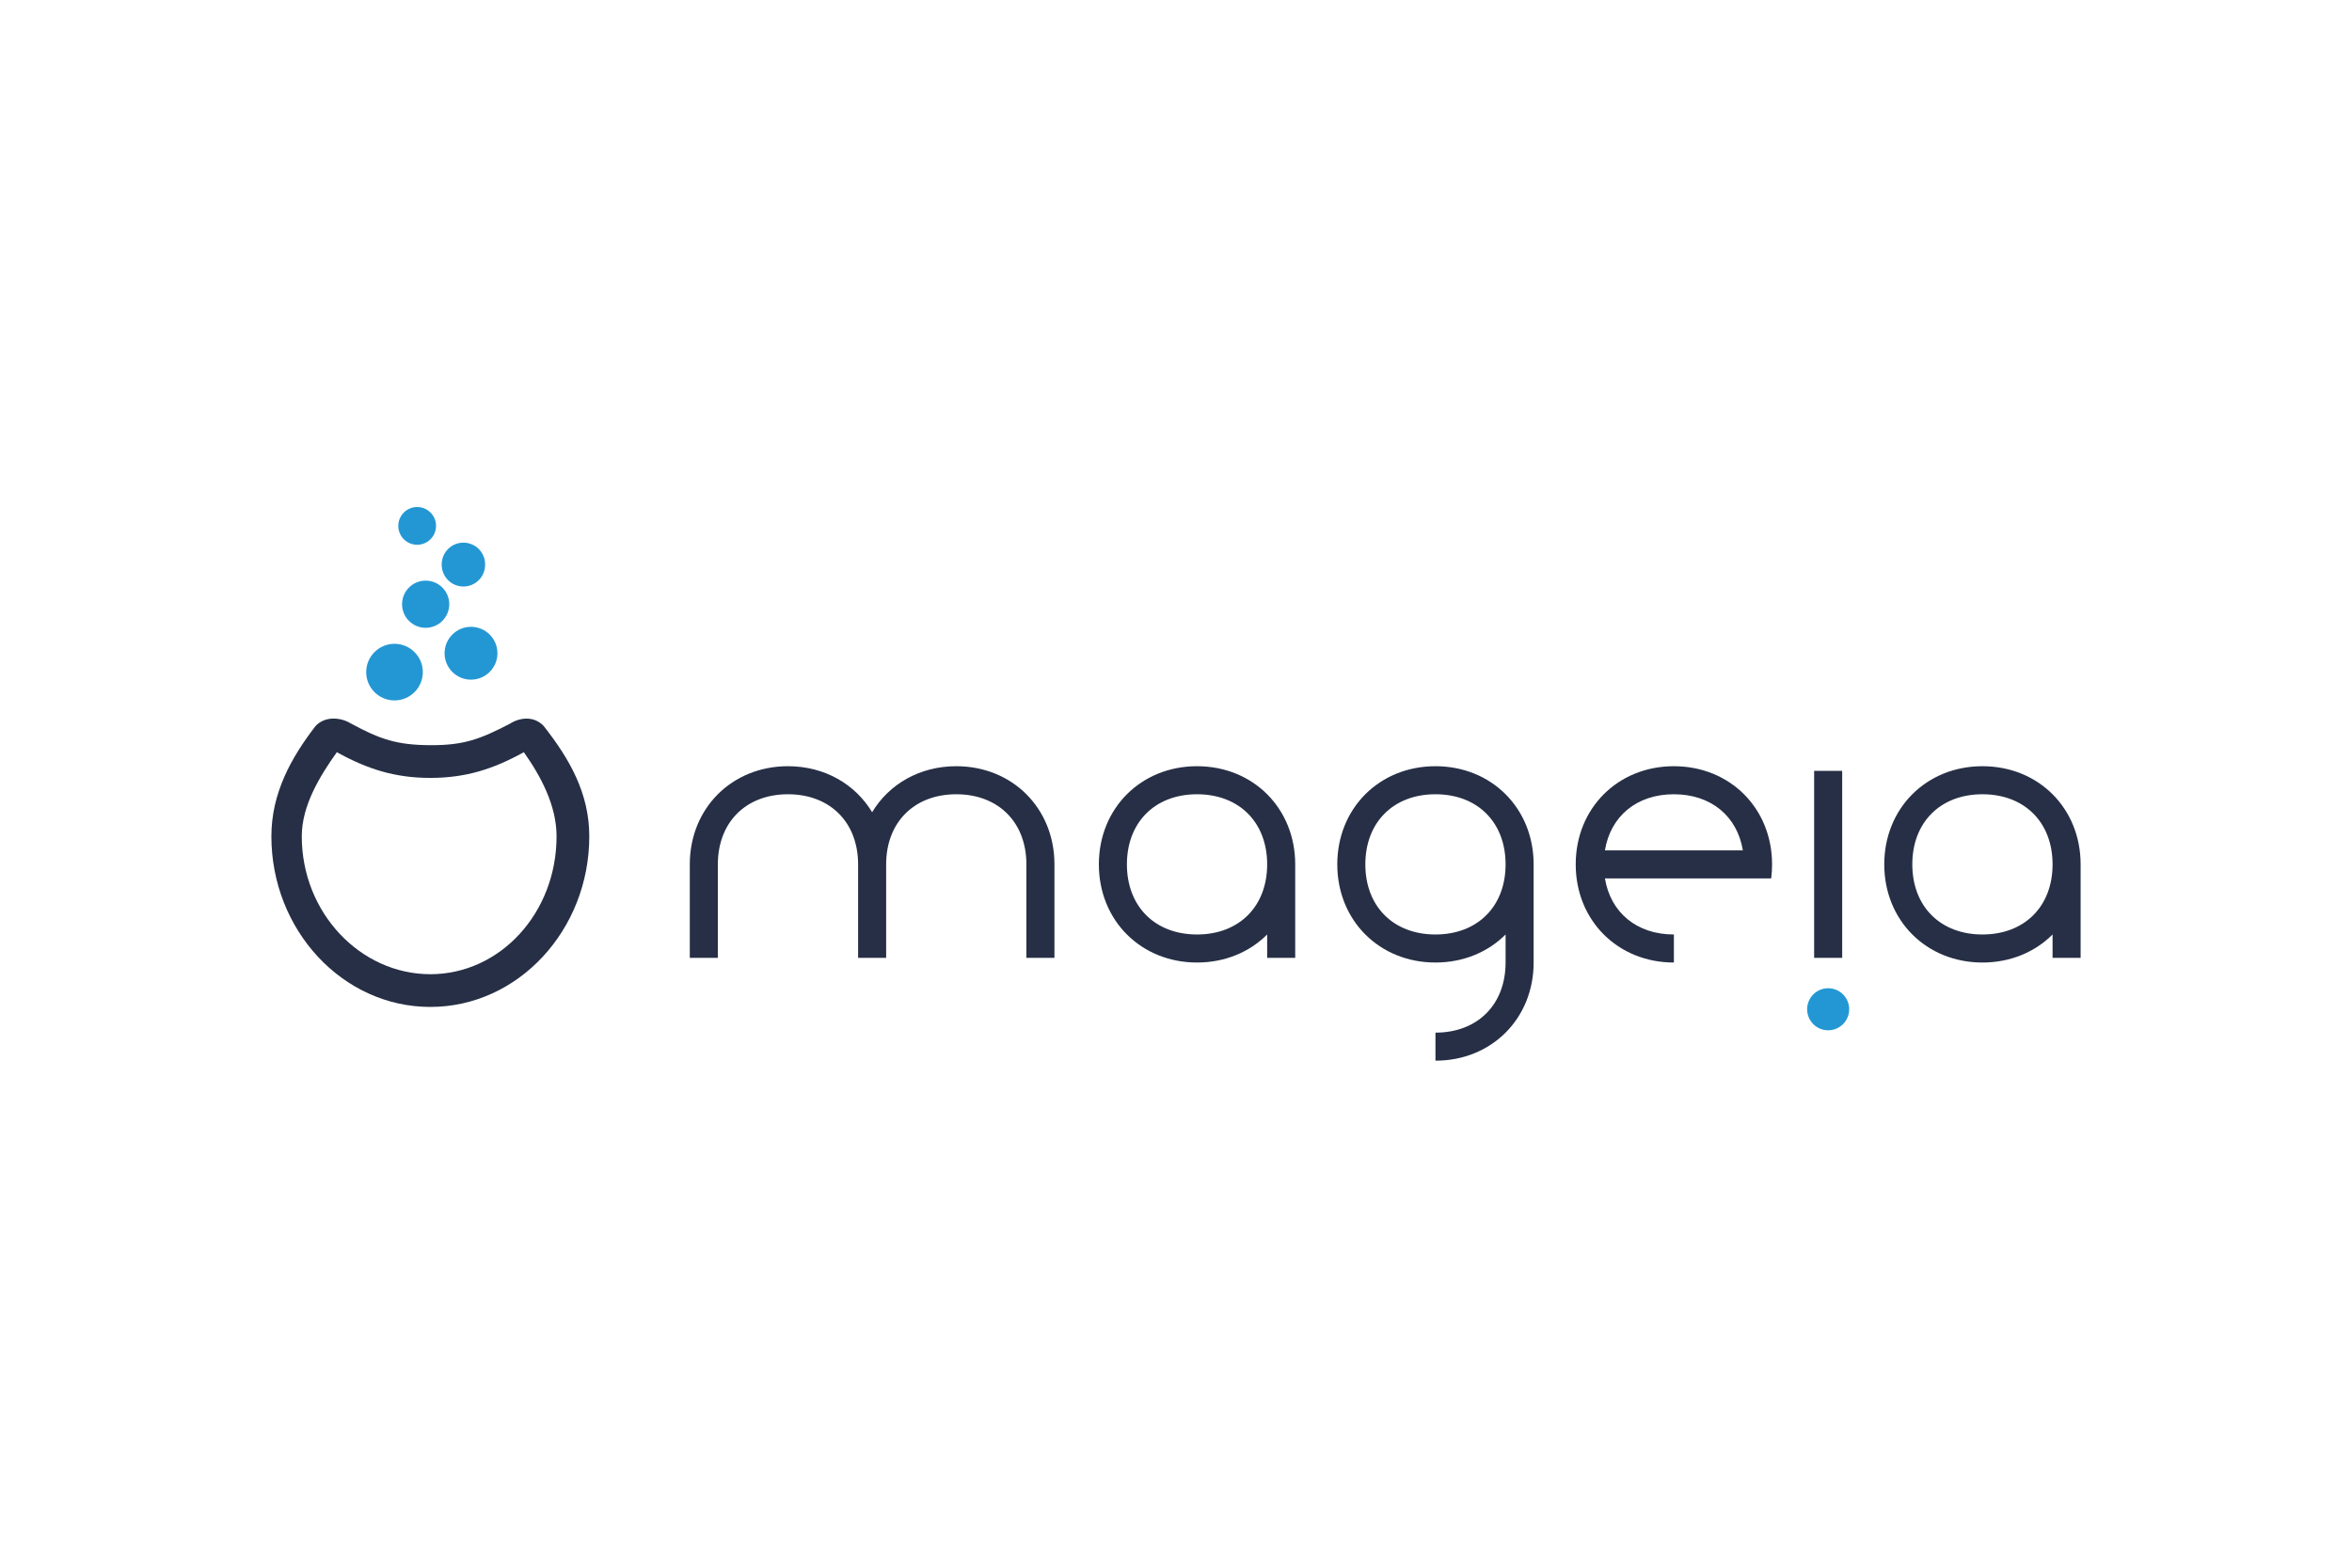 <?xml version="1.0" encoding="UTF-8"?>
<svg xmlns="http://www.w3.org/2000/svg" width="1200" height="800" viewBox="0 0 1200 800" fill="none">
  <path d="M932.738 525.768C929.891 525.768 927.161 524.637 925.148 522.624C923.135 520.611 922.004 517.881 922.004 515.035C922.004 512.188 923.135 509.458 925.148 507.445C927.161 505.432 929.891 504.301 932.738 504.301C935.585 504.301 938.315 505.432 940.328 507.445C942.34 509.458 943.471 512.188 943.471 515.035C943.471 517.881 942.34 520.611 940.328 522.624C938.315 524.637 935.585 525.768 932.738 525.768ZM201.292 357.431H201.28C193.322 357.431 186.84 350.959 186.832 343.006C186.82 335.027 193.302 328.546 201.267 328.537C209.238 328.537 215.718 335.01 215.728 342.962C215.728 350.94 209.258 357.422 201.292 357.431ZM240.311 346.838C232.881 346.838 226.832 340.795 226.827 333.371C226.815 325.927 232.862 319.874 240.299 319.868C247.74 319.868 253.787 325.909 253.796 333.334C253.796 340.778 247.758 346.829 240.323 346.838H240.311ZM229.212 308.333C229.212 311.526 227.944 314.589 225.686 316.846C223.428 319.104 220.366 320.373 217.173 320.373C213.98 320.373 210.918 319.104 208.66 316.846C206.402 314.589 205.134 311.526 205.134 308.333C205.134 305.14 206.402 302.078 208.66 299.82C210.918 297.562 213.98 296.294 217.173 296.294C220.366 296.294 223.428 297.562 225.686 299.82C227.944 302.078 229.212 305.14 229.212 308.333ZM247.512 288.107C247.527 289.571 247.252 291.024 246.702 292.381C246.152 293.738 245.339 294.973 244.309 296.013C243.279 297.054 242.052 297.881 240.701 298.444C239.35 299.008 237.9 299.299 236.436 299.299C234.971 299.299 233.521 299.008 232.17 298.444C230.819 297.881 229.592 297.054 228.562 296.013C227.532 294.973 226.719 293.738 226.169 292.381C225.619 291.024 225.344 289.571 225.359 288.107C225.344 286.643 225.619 285.19 226.169 283.833C226.719 282.475 227.532 281.241 228.562 280.2C229.592 279.159 230.819 278.333 232.17 277.769C233.521 277.205 234.971 276.915 236.436 276.915C237.9 276.915 239.35 277.205 240.701 277.769C242.052 278.333 243.279 279.159 244.309 280.2C245.339 281.241 246.152 282.475 246.702 283.833C247.252 285.19 247.527 286.643 247.512 288.107ZM222.47 268.362C222.47 270.916 221.455 273.366 219.648 275.172C217.842 276.979 215.392 277.993 212.838 277.993C210.284 277.993 207.834 276.979 206.028 275.172C204.221 273.366 203.207 270.916 203.207 268.362C203.207 265.808 204.221 263.358 206.028 261.551C207.834 259.745 210.284 258.73 212.838 258.73C215.392 258.73 217.842 259.745 219.648 261.551C221.455 263.358 222.47 265.808 222.47 268.362Z" fill="#2397D4"></path>
  <path d="M402.027 391.004C373.404 391.004 351.938 412.471 351.938 441.093V488.798H366.249V441.093C366.249 419.626 380.56 405.315 402.027 405.315C423.494 405.315 437.805 419.626 437.805 441.093V488.798H452.116V441.093C452.116 419.626 466.428 405.315 487.895 405.315C509.361 405.315 523.673 419.626 523.673 441.093V488.798H537.984V441.093C537.984 412.471 516.517 391.004 487.895 391.004C469.212 391.004 453.567 400.171 444.961 414.484C436.355 400.173 420.709 391.004 402.027 391.004ZM610.733 391.004C582.11 391.004 560.644 412.471 560.644 441.093C560.644 469.716 582.11 491.183 610.733 491.183C625.044 491.183 637.567 485.816 646.511 476.872V488.798H660.822V441.093C660.822 412.471 639.355 391.004 610.733 391.004ZM610.733 405.315C632.2 405.315 646.511 419.626 646.511 441.093C646.511 462.56 632.2 476.872 610.733 476.872C589.266 476.872 574.955 462.56 574.955 441.093C574.955 419.626 589.266 405.315 610.733 405.315ZM854.025 391.004C825.402 391.004 803.935 412.471 803.935 441.093C803.935 469.716 825.402 491.183 854.025 491.183V476.872C835.053 476.872 821.698 465.666 818.843 448.249H903.667C903.972 445.916 904.114 443.541 904.114 441.093C904.114 412.471 882.647 391.004 854.025 391.004ZM854.025 405.315C872.997 405.315 886.351 416.522 889.206 433.938H818.843C821.698 416.522 835.053 405.315 854.025 405.315ZM925.581 393.389H939.892V488.798H925.581V393.389ZM1011.45 391.004C982.826 391.004 961.359 412.471 961.359 441.093C961.359 469.716 982.826 491.183 1011.45 491.183C1025.76 491.183 1038.28 485.816 1047.23 476.872V488.798H1061.54V441.093C1061.54 412.471 1040.07 391.004 1011.45 391.004ZM1011.45 405.315C1032.92 405.315 1047.23 419.626 1047.23 441.093C1047.23 462.56 1032.92 476.872 1011.45 476.872C989.982 476.872 975.67 462.56 975.67 441.093C975.67 419.626 989.982 405.315 1011.45 405.315ZM732.379 391.004C703.756 391.004 682.289 412.471 682.289 441.093C682.289 469.716 703.756 491.183 732.379 491.183C746.69 491.183 759.212 485.816 768.157 476.872V491.183C768.157 512.65 753.846 526.961 732.379 526.961V541.272C761.001 541.272 782.468 519.805 782.468 491.183V441.093C782.468 412.471 761.001 391.004 732.379 391.004ZM732.379 405.315C753.846 405.315 768.157 419.626 768.157 441.093C768.157 462.56 753.846 476.872 732.379 476.872C710.912 476.872 696.601 462.56 696.601 441.093C696.601 419.626 710.912 405.315 732.379 405.315Z" fill="#262F45"></path>
  <path d="M161.032 370.446C148.569 386.602 138.461 404.771 138.461 426.782C138.461 474.495 174.666 513.842 219.558 513.842C264.448 513.842 300.655 474.495 300.655 426.782C300.655 404.766 290.531 387.173 277.364 370.447C272.426 365.265 265.297 366.034 260.107 369.351C244.922 377.209 236.726 380.347 219.558 380.27C202.955 380.196 194.231 377.484 179.045 369.207C173.855 366.034 165.97 365.265 161.032 370.447V370.446ZM171.854 383.848C187.594 392.552 201.633 396.967 219.558 396.967C237.5 396.967 251.514 392.552 267.262 383.848C275.855 395.965 283.959 410.99 283.959 426.782C283.959 465.902 255.128 497.146 219.558 497.146C183.987 497.146 153.965 465.902 153.965 426.782C153.965 411.011 163.242 395.975 171.854 383.848Z" fill="#262F45"></path>
</svg>
